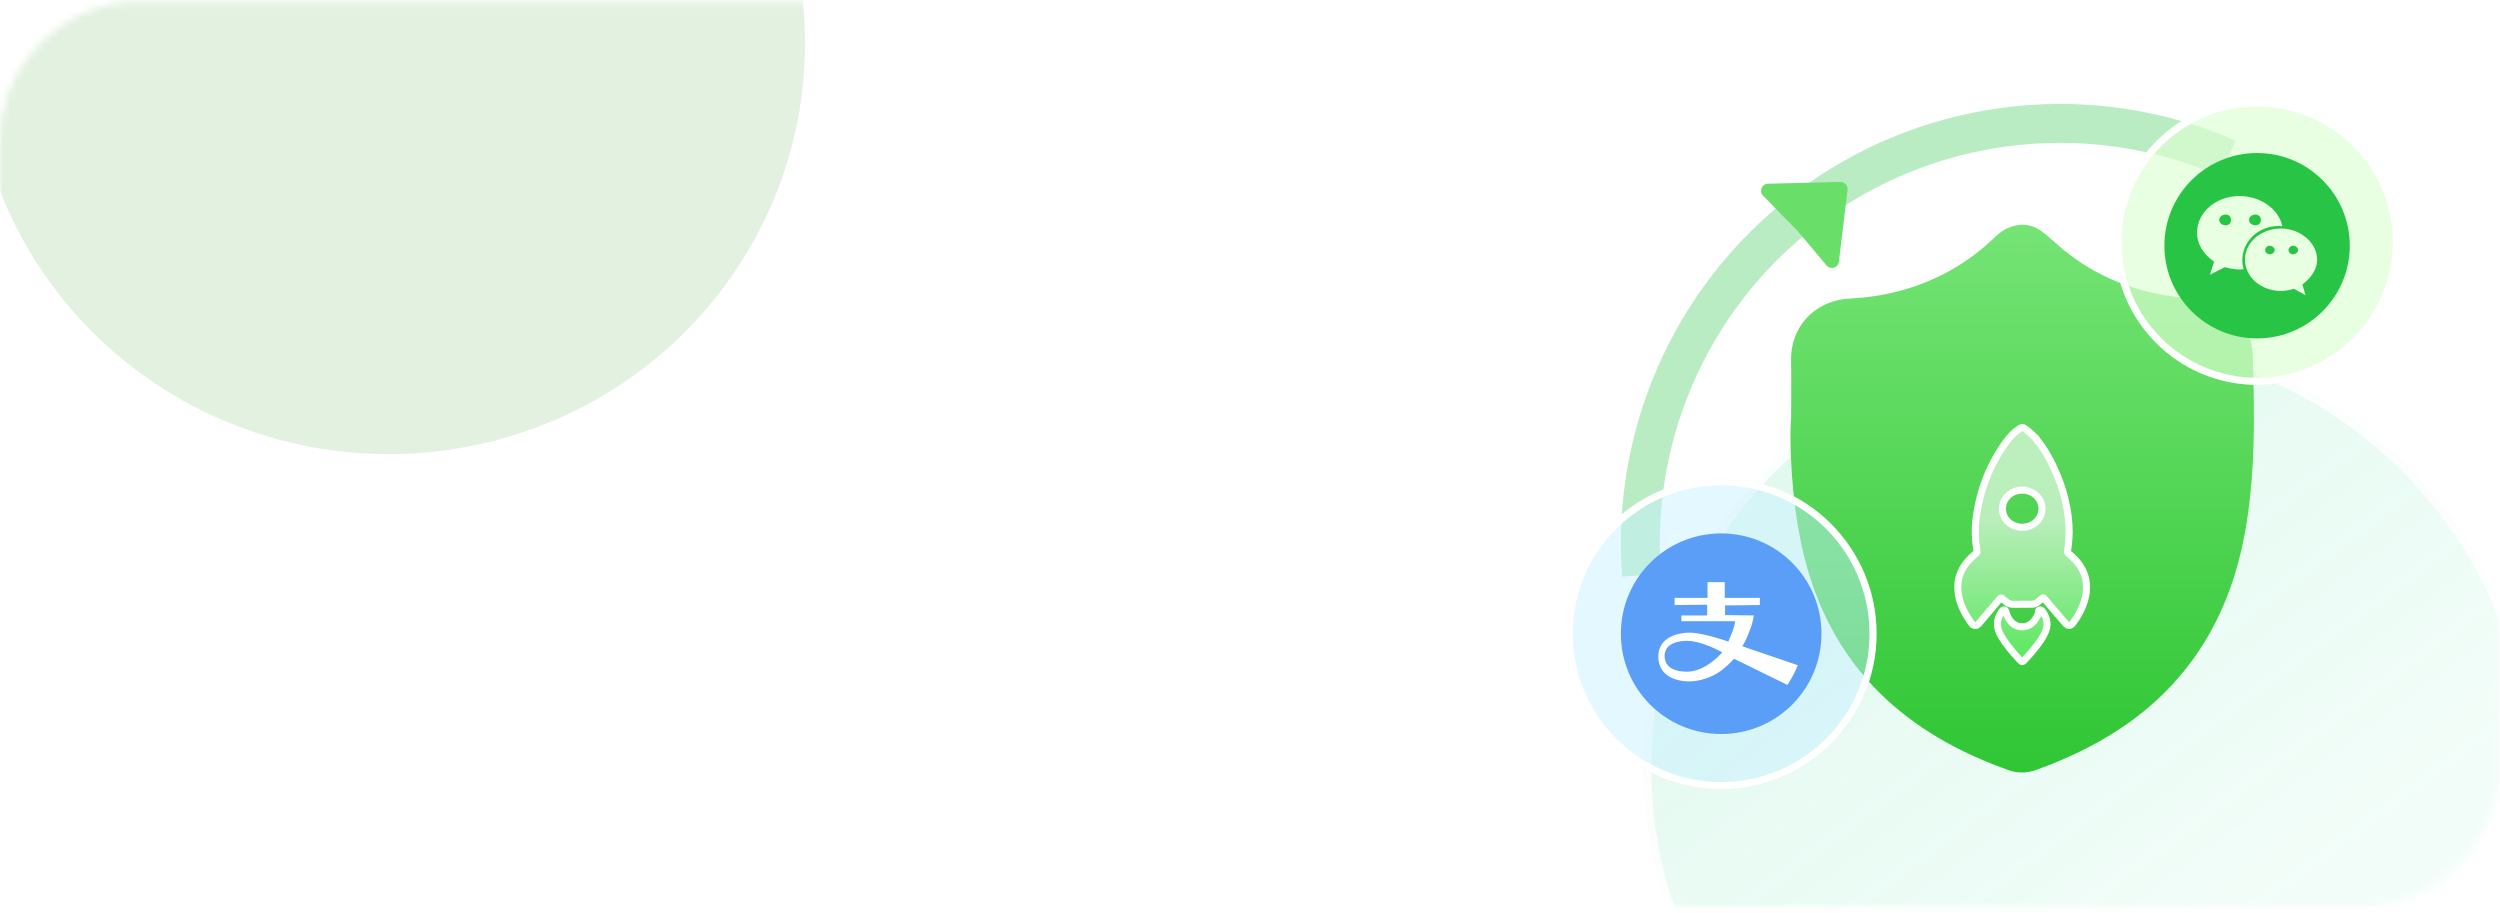 <svg width="356" height="130" viewBox="0 0 356 130" fill="none" xmlns="http://www.w3.org/2000/svg">
<mask id="mask0_0_1" style="mask-type:alpha" maskUnits="userSpaceOnUse" x="0" y="0" width="356" height="130">
<rect y="0.235" width="355.91" height="128.869" rx="20" fill="url(#paint0_linear_0_1)"/>
</mask>
<g mask="url(#mask0_0_1)">
<ellipse cx="55.342" cy="6.18" rx="59.295" ry="58.49" fill="#E2F1E0"/>
<ellipse cx="297.469" cy="109.563" rx="63.322" ry="61.788" fill="url(#paint1_linear_0_1)" fill-opacity="0.5"/>
<path d="M360.291 109.563C360.291 143.401 332.176 170.852 297.469 170.852C262.762 170.852 234.648 143.401 234.648 109.563C234.648 75.726 262.762 48.275 297.469 48.275C332.176 48.275 360.291 75.726 360.291 109.563Z" stroke="white" stroke-opacity="0.83"/>
</g>
<path d="M230.993 82.106C230.173 71.35 232.149 60.563 236.729 50.795C241.309 41.028 248.338 32.611 257.132 26.362C265.927 20.113 276.188 16.246 286.918 15.134C297.649 14.023 308.485 15.707 318.373 20.02L316.157 25.1C307.145 21.168 297.269 19.634 287.489 20.646C277.709 21.659 268.357 25.184 260.342 30.879C252.327 36.574 245.921 44.246 241.746 53.148C237.572 62.05 235.771 71.881 236.519 81.685L230.993 82.106Z" fill="#28C445" fill-opacity="0.32"/>
<path d="M255.057 59.346C255.057 56.655 255.099 53.965 255.048 51.277C254.96 46.621 258.346 42.786 263.35 42.524C268.082 42.277 272.619 41.176 276.854 38.979C279.129 37.801 281.222 36.352 283.133 34.641C283.978 33.884 284.745 33.018 285.796 32.53C287.547 31.715 289.255 31.834 290.8 32.984C291.933 33.826 292.932 34.848 294.035 35.733C299.402 40.047 305.612 42.088 312.397 42.521C315.19 42.698 317.534 43.702 319.221 46.02C320.182 47.341 320.736 48.83 320.787 50.468C320.969 56.381 321.111 62.293 320.648 68.2C320.124 74.887 318.912 81.413 316.026 87.533C312.842 94.287 308.099 99.656 301.91 103.76C298.185 106.228 294.177 108.113 289.985 109.624C288.676 110.093 287.362 110.145 286.056 109.681C279.677 107.409 273.77 104.303 268.727 99.684C263.108 94.537 259.446 88.198 257.356 80.894C255.954 76.019 255.351 71.019 255.075 65.966C254.954 63.761 254.896 61.555 255.057 59.346Z" fill="url(#paint2_linear_0_1)"/>
<g filter="url(#filter0_b_0_1)">
<circle cx="245.094" cy="90.241" r="22.127" fill="#C6EFFF" fill-opacity="0.48"/>
<circle cx="245.094" cy="90.241" r="21.627" stroke="white"/>
</g>
<g filter="url(#filter1_b_0_1)">
<circle cx="321.409" cy="34.48" r="20.315" fill="#DDFFD3" fill-opacity="0.65"/>
<circle cx="321.409" cy="34.48" r="19.815" stroke="white"/>
</g>
<g filter="url(#filter2_d_0_1)">
<path fill-rule="evenodd" clip-rule="evenodd" d="M291.966 61.577C291.243 60.183 290.377 58.874 289.226 57.747H289.228C288.931 57.464 288.602 57.219 288.261 56.983C288.052 56.837 287.884 56.851 287.677 56.983C286.803 57.543 286.125 58.284 285.548 59.097C283.184 62.43 281.833 66.108 281.371 70.079C281.201 71.532 281.272 72.984 281.522 74.427C281.553 74.601 281.511 74.709 281.364 74.827C281.074 75.06 280.799 75.313 280.539 75.575C279.383 76.744 278.751 78.114 278.794 79.725C278.846 81.645 279.67 83.305 280.814 84.844C280.981 85.07 281.284 85.127 281.522 85.009C281.66 84.942 281.755 84.829 281.849 84.718C281.859 84.707 281.868 84.695 281.878 84.684C282.833 83.564 283.789 82.445 284.738 81.32C284.886 81.146 284.994 81.067 285.18 81.281C285.244 81.355 285.326 81.415 285.409 81.475C285.474 81.523 285.54 81.572 285.597 81.627C285.934 81.957 286.343 82.07 286.822 82.053C287.194 82.041 287.567 82.043 287.939 82.045C288.126 82.046 288.312 82.047 288.498 82.047C289.215 82.044 289.516 82.067 289.777 81.975C290.035 81.883 290.254 81.679 290.797 81.227C290.938 81.11 291.01 81.12 291.117 81.251C291.322 81.503 291.534 81.75 291.746 81.998C291.799 82.058 291.851 82.12 291.903 82.18C292.127 82.442 292.351 82.705 292.575 82.967C293.092 83.574 293.609 84.181 294.132 84.781C294.48 85.18 294.846 85.154 295.162 84.743C295.623 84.144 296.013 83.507 296.33 82.833C296.943 81.532 297.276 80.186 297.06 78.752C296.816 77.129 295.861 75.903 294.597 74.855C294.425 74.712 294.387 74.589 294.421 74.384C294.628 73.163 294.702 71.932 294.62 70.697C294.408 67.486 293.461 64.459 291.966 61.577ZM285.949 70.296C284.861 69.26 284.878 67.576 285.984 66.547H285.985C287.088 65.522 288.879 65.535 289.974 66.578C291.062 67.613 291.047 69.305 289.942 70.329C288.839 71.35 287.04 71.334 285.949 70.296ZM287.965 90.215C288.08 90.215 288.195 90.087 288.425 89.832H288.423C288.874 89.358 289.305 88.871 289.709 88.362C290.354 87.55 290.982 86.727 291.337 85.758C291.71 84.739 291.416 83.825 290.785 82.975C290.712 82.877 290.612 82.829 290.48 82.857C290.357 82.883 290.292 82.962 290.287 83.071C290.263 83.584 289.968 83.985 289.675 84.384L289.671 84.39C288.914 85.419 287.361 85.553 286.484 84.661C286.058 84.23 285.787 83.71 285.643 83.137C285.641 83.127 285.639 83.118 285.636 83.109C285.607 82.989 285.579 82.877 285.42 82.851C285.255 82.826 285.17 82.927 285.09 83.036C284.928 83.256 284.789 83.487 284.678 83.734C284.202 84.789 284.459 85.762 285.039 86.707C285.732 87.835 286.584 88.851 287.492 89.829C287.732 90.086 287.849 90.216 287.965 90.215Z" fill="url(#paint3_linear_0_1)" shape-rendering="crispEdges"/>
<path d="M289.226 57.747V57.247H288.001L288.876 58.104L289.226 57.747ZM291.966 61.577L291.522 61.807L291.522 61.807L291.966 61.577ZM289.228 57.747V58.247H290.476L289.573 57.385L289.228 57.747ZM288.261 56.983L287.976 57.394L287.977 57.395L288.261 56.983ZM287.677 56.983L287.407 56.562L287.407 56.562L287.677 56.983ZM285.548 59.097L285.14 58.808L285.14 58.808L285.548 59.097ZM281.371 70.079L281.868 70.137L281.868 70.136L281.371 70.079ZM281.522 74.427L281.029 74.512L281.029 74.513L281.522 74.427ZM281.364 74.827L281.051 74.437L281.05 74.438L281.364 74.827ZM280.539 75.575L280.184 75.223L280.184 75.223L280.539 75.575ZM278.794 79.725L279.294 79.711L279.294 79.711L278.794 79.725ZM280.814 84.844L281.215 84.547L281.215 84.546L280.814 84.844ZM281.522 85.009L281.303 84.56L281.301 84.561L281.522 85.009ZM281.849 84.718L281.467 84.395L281.467 84.395L281.849 84.718ZM281.878 84.684L281.497 84.359L281.497 84.36L281.878 84.684ZM284.738 81.32L284.357 80.996L284.356 80.997L284.738 81.32ZM285.18 81.281L284.803 81.609L284.803 81.609L285.18 81.281ZM285.409 81.475L285.113 81.878L285.113 81.878L285.409 81.475ZM285.597 81.627L285.947 81.27L285.946 81.269L285.597 81.627ZM286.822 82.053L286.805 81.554L286.804 81.554L286.822 82.053ZM287.939 82.045L287.942 81.545H287.942L287.939 82.045ZM288.498 82.047L288.497 81.547L288.496 81.547L288.498 82.047ZM289.777 81.975L289.944 82.446L289.944 82.446L289.777 81.975ZM290.797 81.227L290.478 80.842L290.477 80.843L290.797 81.227ZM291.117 81.251L291.505 80.936L291.505 80.936L291.117 81.251ZM291.746 81.998L291.367 82.323L291.367 82.323L291.746 81.998ZM291.903 82.18L291.523 82.505L291.523 82.506L291.903 82.18ZM292.575 82.967L292.194 83.292H292.194L292.575 82.967ZM294.132 84.781L293.756 85.11L293.756 85.11L294.132 84.781ZM295.162 84.743L294.766 84.438L294.766 84.438L295.162 84.743ZM296.33 82.833L295.877 82.62L295.877 82.62L296.33 82.833ZM297.06 78.752L296.566 78.826L296.566 78.826L297.06 78.752ZM294.597 74.855L294.277 75.239L294.277 75.239L294.597 74.855ZM294.421 74.384L293.928 74.301L293.928 74.302L294.421 74.384ZM294.62 70.697L295.119 70.664L295.119 70.664L294.62 70.697ZM285.984 66.547V66.047H285.787L285.643 66.181L285.984 66.547ZM285.949 70.296L285.604 70.658L285.604 70.658L285.949 70.296ZM285.985 66.547V67.047H286.182L286.326 66.913L285.985 66.547ZM289.974 66.578L289.63 66.941L289.63 66.941L289.974 66.578ZM289.942 70.329L290.281 70.696L290.281 70.696L289.942 70.329ZM288.425 89.832L288.796 90.167L289.55 89.332H288.425V89.832ZM287.965 90.215L287.963 89.715H287.963L287.965 90.215ZM288.423 89.832L288.061 89.487L287.256 90.332H288.423V89.832ZM289.709 88.362L290.101 88.673L290.101 88.672L289.709 88.362ZM291.337 85.758L291.806 85.93L291.806 85.93L291.337 85.758ZM290.785 82.975L291.187 82.677L291.187 82.677L290.785 82.975ZM290.48 82.857L290.377 82.367L290.374 82.368L290.48 82.857ZM290.287 83.071L290.786 83.094L290.786 83.093L290.287 83.071ZM289.675 84.384L290.078 84.68L290.078 84.68L289.675 84.384ZM289.671 84.39L289.268 84.094L289.268 84.094L289.671 84.39ZM286.484 84.661L286.84 84.31L286.84 84.31L286.484 84.661ZM285.643 83.137L286.128 83.015L286.128 83.013L285.643 83.137ZM285.636 83.109L286.122 82.989L286.122 82.989L285.636 83.109ZM285.42 82.851L285.499 82.358L285.496 82.357L285.42 82.851ZM285.09 83.036L284.688 82.739L284.686 82.74L285.09 83.036ZM284.678 83.734L285.134 83.94L285.135 83.939L284.678 83.734ZM285.039 86.707L284.613 86.968L284.613 86.968L285.039 86.707ZM287.492 89.829L287.126 90.169L287.126 90.169L287.492 89.829ZM288.876 58.104C289.979 59.183 290.815 60.444 291.522 61.807L292.41 61.347C291.671 59.922 290.776 58.565 289.576 57.389L288.876 58.104ZM289.228 57.247H289.226V58.247H289.228V57.247ZM287.977 57.395C288.31 57.625 288.614 57.852 288.882 58.108L289.573 57.385C289.248 57.075 288.894 56.813 288.546 56.572L287.977 57.395ZM287.947 57.404C287.977 57.385 287.993 57.378 287.998 57.376C288.002 57.375 287.994 57.379 287.977 57.379C287.969 57.379 287.962 57.378 287.955 57.377C287.949 57.376 287.945 57.375 287.943 57.374C287.941 57.373 287.951 57.377 287.976 57.394L288.547 56.573C288.384 56.46 288.189 56.375 287.959 56.379C287.737 56.383 287.552 56.47 287.407 56.562L287.947 57.404ZM285.956 59.387C286.51 58.607 287.143 57.919 287.947 57.404L287.407 56.562C286.462 57.168 285.741 57.962 285.14 58.808L285.956 59.387ZM281.868 70.136C282.32 66.245 283.643 62.647 285.956 59.387L285.14 58.808C282.726 62.212 281.346 65.971 280.874 70.021L281.868 70.136ZM282.015 74.341C281.772 72.939 281.704 71.536 281.868 70.137L280.874 70.021C280.698 71.529 280.773 73.029 281.029 74.512L282.015 74.341ZM281.677 75.217C281.788 75.128 281.907 75.005 281.975 74.83C282.045 74.653 282.039 74.481 282.014 74.34L281.029 74.513C281.032 74.53 281.031 74.531 281.032 74.521C281.032 74.509 281.035 74.489 281.044 74.465C281.063 74.417 281.087 74.408 281.051 74.437L281.677 75.217ZM280.895 75.926C281.142 75.676 281.404 75.437 281.678 75.216L281.05 74.438C280.744 74.684 280.455 74.949 280.184 75.223L280.895 75.926ZM279.294 79.711C279.255 78.258 279.819 77.015 280.895 75.926L280.184 75.223C278.948 76.473 278.247 77.97 278.295 79.738L279.294 79.711ZM281.215 84.546C280.103 83.049 279.342 81.489 279.294 79.711L278.295 79.738C278.35 81.802 279.237 83.56 280.412 85.143L281.215 84.546ZM281.301 84.561C281.285 84.569 281.266 84.571 281.248 84.567C281.233 84.564 281.223 84.557 281.215 84.547L280.412 85.142C280.735 85.577 281.306 85.673 281.743 85.458L281.301 84.561ZM281.467 84.395C281.417 84.455 281.387 84.49 281.356 84.519C281.329 84.545 281.313 84.555 281.303 84.56L281.741 85.459C281.989 85.338 282.148 85.139 282.231 85.041L281.467 84.395ZM281.497 84.36C281.487 84.372 281.476 84.384 281.467 84.395L282.231 85.041C282.241 85.029 282.25 85.019 282.258 85.008L281.497 84.36ZM284.356 80.997C283.408 82.121 282.453 83.24 281.497 84.359L282.258 85.009C283.213 83.889 284.17 82.769 285.121 81.642L284.356 80.997ZM285.558 80.954C285.434 80.811 285.189 80.591 284.84 80.666C284.694 80.697 284.587 80.772 284.521 80.828C284.454 80.885 284.398 80.948 284.357 80.996L285.12 81.643C285.135 81.625 285.146 81.613 285.155 81.603C285.164 81.594 285.167 81.591 285.166 81.592C285.165 81.593 285.155 81.601 285.137 81.611C285.119 81.622 285.089 81.635 285.05 81.644C284.958 81.663 284.876 81.643 284.824 81.616C284.784 81.596 284.778 81.58 284.803 81.609L285.558 80.954ZM285.704 81.072C285.613 81.005 285.579 80.977 285.558 80.953L284.803 81.609C284.91 81.733 285.04 81.825 285.113 81.878L285.704 81.072ZM285.946 81.269C285.86 81.185 285.765 81.116 285.704 81.072L285.113 81.878C285.184 81.93 285.221 81.959 285.249 81.986L285.946 81.269ZM286.804 81.554C286.423 81.567 286.161 81.48 285.947 81.27L285.248 81.985C285.707 82.434 286.263 82.573 286.839 82.553L286.804 81.554ZM287.942 81.545C287.571 81.543 287.189 81.541 286.805 81.554L286.838 82.553C287.199 82.541 287.562 82.543 287.937 82.545L287.942 81.545ZM288.496 81.547C288.313 81.547 288.129 81.546 287.942 81.545L287.937 82.545C288.122 82.546 288.311 82.547 288.5 82.547L288.496 81.547ZM289.61 81.503C289.552 81.524 289.472 81.539 289.293 81.545C289.104 81.551 288.873 81.546 288.497 81.547L288.5 82.547C288.84 82.546 289.118 82.551 289.324 82.544C289.54 82.537 289.741 82.518 289.944 82.446L289.61 81.503ZM290.477 80.843C290.195 81.078 290.02 81.228 289.876 81.339C289.738 81.445 289.667 81.483 289.61 81.503L289.944 82.446C290.146 82.374 290.313 82.264 290.485 82.132C290.65 82.005 290.856 81.828 291.117 81.611L290.477 80.843ZM291.505 80.936C291.444 80.86 291.284 80.671 291.013 80.648C290.749 80.624 290.557 80.776 290.478 80.842L291.116 81.612C291.136 81.595 291.131 81.602 291.107 81.614C291.078 81.628 291.013 81.651 290.926 81.644C290.838 81.636 290.776 81.601 290.746 81.579C290.721 81.56 290.715 81.549 290.73 81.567L291.505 80.936ZM292.126 81.672C291.913 81.424 291.706 81.182 291.505 80.936L290.73 81.567C290.939 81.825 291.156 82.077 291.367 82.323L292.126 81.672ZM292.283 81.856C292.231 81.794 292.178 81.733 292.126 81.672L291.367 82.323C291.419 82.384 291.471 82.445 291.523 82.505L292.283 81.856ZM292.955 82.643C292.732 82.381 292.508 82.118 292.283 81.855L291.523 82.506C291.747 82.767 291.97 83.029 292.194 83.292L292.955 82.643ZM294.509 84.453C293.988 83.855 293.472 83.25 292.955 82.643L292.194 83.292C292.711 83.898 293.23 84.507 293.756 85.11L294.509 84.453ZM294.766 84.438C294.654 84.584 294.604 84.568 294.636 84.566C294.673 84.565 294.629 84.59 294.509 84.453L293.756 85.11C293.983 85.371 294.296 85.583 294.682 85.565C295.063 85.548 295.355 85.313 295.559 85.047L294.766 84.438ZM295.877 82.62C295.576 83.261 295.205 83.867 294.766 84.438L295.558 85.048C296.041 84.421 296.45 83.753 296.782 83.046L295.877 82.62ZM296.566 78.826C296.762 80.132 296.463 81.376 295.877 82.62L296.782 83.046C297.422 81.689 297.79 80.24 297.555 78.678L296.566 78.826ZM294.277 75.239C295.492 76.247 296.347 77.373 296.566 78.826L297.555 78.678C297.285 76.886 296.23 75.56 294.916 74.47L294.277 75.239ZM293.928 74.302C293.904 74.446 293.894 74.625 293.961 74.812C294.029 75.001 294.153 75.136 294.277 75.239L294.916 74.47C294.904 74.46 294.897 74.453 294.892 74.448C294.887 74.443 294.885 74.441 294.886 74.442C294.886 74.442 294.889 74.446 294.892 74.452C294.895 74.458 294.899 74.465 294.902 74.474C294.905 74.482 294.907 74.49 294.908 74.496C294.909 74.503 294.91 74.507 294.91 74.507C294.91 74.508 294.91 74.505 294.91 74.498C294.911 74.491 294.912 74.481 294.914 74.467L293.928 74.302ZM294.121 70.73C294.2 71.923 294.129 73.115 293.928 74.301L294.914 74.468C295.127 73.211 295.203 71.941 295.119 70.664L294.121 70.73ZM291.522 61.807C292.99 64.638 293.914 67.598 294.121 70.73L295.119 70.664C294.902 67.373 293.931 64.28 292.41 61.346L291.522 61.807ZM285.643 66.181C284.329 67.404 284.305 69.421 285.604 70.658L286.293 69.933C285.417 69.099 285.426 67.749 286.324 66.913L285.643 66.181ZM285.985 66.047H285.984V67.047H285.985V66.047ZM290.319 66.216C289.033 64.992 286.942 64.975 285.645 66.181L286.326 66.913C287.234 66.069 288.724 66.078 289.63 66.941L290.319 66.216ZM290.281 70.696C291.597 69.478 291.617 67.451 290.319 66.216L289.63 66.941C290.507 67.775 290.497 69.133 289.602 69.962L290.281 70.696ZM285.604 70.658C286.885 71.878 288.984 71.897 290.281 70.696L289.602 69.962C288.694 70.803 287.194 70.791 286.293 69.933L285.604 70.658ZM288.054 89.497C287.995 89.562 287.949 89.614 287.908 89.657C287.867 89.701 287.839 89.728 287.82 89.746C287.799 89.764 287.801 89.759 287.821 89.748C287.845 89.736 287.895 89.716 287.963 89.715L287.968 90.715C288.218 90.714 288.394 90.573 288.484 90.493C288.582 90.406 288.69 90.285 288.796 90.167L288.054 89.497ZM288.423 90.332H288.425V89.332H288.423V90.332ZM289.318 88.051C288.925 88.546 288.504 89.022 288.061 89.487L288.785 90.177C289.245 89.695 289.686 89.195 290.101 88.673L289.318 88.051ZM290.867 85.587C290.544 86.469 289.966 87.235 289.318 88.051L290.101 88.672C290.742 87.865 291.42 86.984 291.806 85.93L290.867 85.587ZM290.384 83.273C290.953 84.041 291.163 84.778 290.867 85.587L291.806 85.93C292.257 84.699 291.878 83.609 291.187 82.677L290.384 83.273ZM290.583 83.346C290.564 83.35 290.519 83.353 290.465 83.331C290.415 83.311 290.389 83.281 290.384 83.273L291.187 82.677C291.108 82.571 290.996 82.468 290.844 82.406C290.689 82.343 290.528 82.336 290.377 82.367L290.583 83.346ZM290.786 83.093C290.784 83.136 290.767 83.204 290.714 83.264C290.662 83.323 290.607 83.341 290.586 83.345L290.374 82.368C290.231 82.399 290.081 82.47 289.965 82.602C289.846 82.736 289.794 82.897 289.787 83.05L290.786 83.093ZM290.078 84.68C290.355 84.304 290.755 83.783 290.786 83.094L289.787 83.049C289.772 83.385 289.582 83.667 289.273 84.087L290.078 84.68ZM290.073 84.686L290.078 84.68L289.273 84.087L289.268 84.094L290.073 84.686ZM286.127 85.012C287.231 86.133 289.143 85.952 290.073 84.686L289.268 84.094C288.685 84.886 287.492 84.973 286.84 84.31L286.127 85.012ZM285.158 83.258C285.321 83.908 285.633 84.51 286.127 85.012L286.84 84.31C286.484 83.949 286.253 83.511 286.128 83.015L285.158 83.258ZM285.151 83.228C285.153 83.237 285.156 83.249 285.159 83.26L286.128 83.013C286.126 83.006 286.124 82.998 286.122 82.989L285.151 83.228ZM285.34 83.345C285.325 83.342 285.291 83.334 285.251 83.309C285.209 83.283 285.179 83.25 285.16 83.221C285.143 83.195 285.137 83.176 285.138 83.18C285.14 83.185 285.143 83.195 285.151 83.228L286.122 82.989C286.112 82.949 286.081 82.801 285.994 82.669C285.881 82.499 285.708 82.391 285.499 82.358L285.34 83.345ZM285.492 83.333C285.51 83.308 285.519 83.297 285.525 83.291C285.529 83.285 285.523 83.293 285.507 83.305C285.489 83.317 285.461 83.332 285.425 83.341C285.389 83.349 285.36 83.348 285.343 83.345L285.496 82.357C285.283 82.324 285.092 82.376 284.939 82.482C284.81 82.571 284.725 82.688 284.688 82.739L285.492 83.333ZM285.135 83.939C285.229 83.728 285.349 83.527 285.493 83.332L284.686 82.74C284.507 82.985 284.349 83.246 284.222 83.529L285.135 83.939ZM285.465 86.445C284.933 85.577 284.752 84.786 285.134 83.94L284.223 83.528C283.653 84.793 283.986 85.946 284.613 86.968L285.465 86.445ZM287.858 89.488C286.96 88.521 286.133 87.533 285.465 86.445L284.613 86.968C285.33 88.137 286.207 89.18 287.126 90.169L287.858 89.488ZM287.963 89.715C288.032 89.715 288.082 89.735 288.105 89.747C288.124 89.757 288.126 89.761 288.104 89.742C288.083 89.724 288.054 89.696 288.011 89.651C287.968 89.607 287.92 89.554 287.858 89.488L287.126 90.169C287.236 90.288 287.347 90.409 287.446 90.495C287.537 90.575 287.716 90.717 287.968 90.715L287.963 89.715Z" fill="white"/>
</g>
<path d="M230.812 90.241C230.812 98.147 237.188 104.522 245.094 104.522C253 104.522 259.375 98.147 259.375 90.241C259.375 82.335 253 75.959 245.094 75.959C237.188 75.959 230.812 82.335 230.812 90.241Z" fill="#5A9EF7"/>
<path d="M248.103 92.026C248.103 92.026 248.613 91.312 249.123 89.884C249.684 88.456 249.735 87.639 249.735 87.639L245.655 87.588V86.211L250.603 86.16V85.14H245.604V82.896H243.156V85.14H238.463V86.16L243.105 86.109V87.639H239.432V88.456H247.083C247.032 88.966 246.879 89.425 246.726 89.884C246.42 90.649 246.114 91.363 246.114 91.363C246.114 91.363 242.544 90.088 240.605 90.088C238.718 90.088 236.423 90.853 236.168 93.046C235.964 95.239 237.239 96.463 239.075 96.872C240.86 97.28 242.544 96.872 244.023 96.157C245.502 95.443 246.93 93.811 246.93 93.811L254.53 97.535C254.53 97.535 254.989 96.821 255.346 96.157C255.601 95.698 255.805 95.188 256.009 94.729L248.103 92.026ZM240.248 95.647C237.545 95.647 237.035 94.321 237.035 93.403C237.035 92.485 237.596 91.414 239.891 91.261C242.136 91.108 245.247 92.893 245.247 92.893C245.247 92.893 242.952 95.647 240.248 95.647Z" fill="white"/>
<path d="M316.933 30.551C316.474 30.551 316.015 30.858 316.015 31.317C316.015 31.776 316.474 32.082 316.933 32.082C317.392 32.082 317.698 31.776 317.698 31.317C317.698 30.838 317.392 30.551 316.933 30.551ZM323.15 34.99C322.844 34.99 322.557 35.315 322.557 35.602C322.557 35.927 322.863 36.214 323.15 36.214C323.609 36.214 323.915 35.908 323.915 35.602C323.915 35.296 323.609 34.99 323.15 34.99ZM321.18 32.082C321.639 32.082 321.945 31.757 321.945 31.317C321.945 30.858 321.639 30.551 321.18 30.551C320.721 30.551 320.262 30.858 320.262 31.317C320.262 31.776 320.721 32.082 321.18 32.082ZM326.479 34.99C326.173 34.99 325.886 35.315 325.886 35.602C325.886 35.927 326.192 36.214 326.479 36.214C326.938 36.214 327.244 35.908 327.244 35.602C327.244 35.296 326.938 34.99 326.479 34.99Z" fill="#28C445"/>
<path d="M321.409 21.79C314.121 21.79 308.209 27.701 308.209 34.99C308.209 42.278 314.121 48.19 321.409 48.19C328.698 48.19 334.609 42.278 334.609 34.99C334.609 27.701 328.698 21.79 321.409 21.79ZM318.903 38.376C318.138 38.376 317.526 38.223 316.799 38.05L314.695 39.122L315.288 37.266C313.776 36.195 312.858 34.798 312.858 33.134C312.858 30.207 315.594 27.912 318.903 27.912C321.868 27.912 324.489 29.748 325.006 32.216C324.815 32.197 324.623 32.178 324.432 32.178C321.562 32.216 319.305 34.377 319.305 37.056C319.305 37.496 319.382 37.917 319.496 38.337C319.305 38.357 319.095 38.376 318.903 38.376ZM327.856 40.518L328.315 42.049L326.67 41.13C326.077 41.283 325.465 41.437 324.853 41.437C321.964 41.437 319.688 39.447 319.688 36.979C319.668 34.531 321.945 32.541 324.815 32.541C327.55 32.541 329.961 34.55 329.961 36.998C329.961 38.376 329.061 39.6 327.856 40.518Z" fill="#28C445"/>
<g filter="url(#filter3_d_0_1)">
<path d="M262.077 23.907C262.686 23.893 263.167 24.422 263.094 25.027L261.858 35.274C261.753 36.143 260.662 36.468 260.099 35.798L255.963 30.875L251.06 25.86C250.449 25.235 250.877 24.183 251.751 24.161L262.077 23.907Z" fill="#69DF6A"/>
</g>
<defs>
<filter id="filter0_b_0_1" x="218.967" y="64.114" width="52.253" height="52.254" filterUnits="userSpaceOnUse" color-interpolation-filters="sRGB">
<feFlood flood-opacity="0" result="BackgroundImageFix"/>
<feGaussianBlur in="BackgroundImageFix" stdDeviation="2"/>
<feComposite in2="SourceAlpha" operator="in" result="effect1_backgroundBlur_0_1"/>
<feBlend mode="normal" in="SourceGraphic" in2="effect1_backgroundBlur_0_1" result="shape"/>
</filter>
<filter id="filter1_b_0_1" x="297.095" y="10.165" width="48.629" height="48.629" filterUnits="userSpaceOnUse" color-interpolation-filters="sRGB">
<feFlood flood-opacity="0" result="BackgroundImageFix"/>
<feGaussianBlur in="BackgroundImageFix" stdDeviation="2"/>
<feComposite in2="SourceAlpha" operator="in" result="effect1_backgroundBlur_0_1"/>
<feBlend mode="normal" in="SourceGraphic" in2="effect1_backgroundBlur_0_1" result="shape"/>
</filter>
<filter id="filter2_d_0_1" x="274.292" y="56.379" width="27.334" height="42.337" filterUnits="userSpaceOnUse" color-interpolation-filters="sRGB">
<feFlood flood-opacity="0" result="BackgroundImageFix"/>
<feColorMatrix in="SourceAlpha" type="matrix" values="0 0 0 0 0 0 0 0 0 0 0 0 0 0 0 0 0 0 127 0" result="hardAlpha"/>
<feOffset dy="4"/>
<feGaussianBlur stdDeviation="2"/>
<feComposite in2="hardAlpha" operator="out"/>
<feColorMatrix type="matrix" values="0 0 0 0 0.295 0 0 0 0 0.776 0 0 0 0 0.303 0 0 0 1 0"/>
<feBlend mode="normal" in2="BackgroundImageFix" result="effect1_dropShadow_0_1"/>
<feBlend mode="normal" in="SourceGraphic" in2="effect1_dropShadow_0_1" result="shape"/>
</filter>
<filter id="filter3_d_0_1" x="230.773" y="5.907" width="52.328" height="52.248" filterUnits="userSpaceOnUse" color-interpolation-filters="sRGB">
<feFlood flood-opacity="0" result="BackgroundImageFix"/>
<feColorMatrix in="SourceAlpha" type="matrix" values="0 0 0 0 0 0 0 0 0 0 0 0 0 0 0 0 0 0 127 0" result="hardAlpha"/>
<feOffset dy="2"/>
<feGaussianBlur stdDeviation="10"/>
<feComposite in2="hardAlpha" operator="out"/>
<feColorMatrix type="matrix" values="0 0 0 0 0.631 0 0 0 0 0.873 0 0 0 0 0.715 0 0 0 1 0"/>
<feBlend mode="normal" in2="BackgroundImageFix" result="effect1_dropShadow_0_1"/>
<feBlend mode="normal" in="SourceGraphic" in2="effect1_dropShadow_0_1" result="shape"/>
</filter>
<linearGradient id="paint0_linear_0_1" x1="177.955" y1="0.235" x2="177.955" y2="129.104" gradientUnits="userSpaceOnUse">
<stop stop-color="#E2F1E0"/>
<stop offset="1" stop-color="white"/>
</linearGradient>
<linearGradient id="paint1_linear_0_1" x1="213.891" y1="-9.642" x2="318.964" y2="131.05" gradientUnits="userSpaceOnUse">
<stop stop-color="#17C27B" stop-opacity="0.4"/>
<stop offset="1" stop-color="#29E195" stop-opacity="0.12"/>
</linearGradient>
<linearGradient id="paint2_linear_0_1" x1="287.959" y1="32.004" x2="287.959" y2="110.004" gradientUnits="userSpaceOnUse">
<stop stop-color="#75E475"/>
<stop offset="1" stop-color="#2FC634"/>
</linearGradient>
<linearGradient id="paint3_linear_0_1" x1="287.959" y1="70.129" x2="287.959" y2="90.215" gradientUnits="userSpaceOnUse">
<stop stop-color="white" stop-opacity="0.6"/>
<stop offset="1" stop-color="#6AF76E" stop-opacity="0.64"/>
</linearGradient>
</defs>
</svg>
